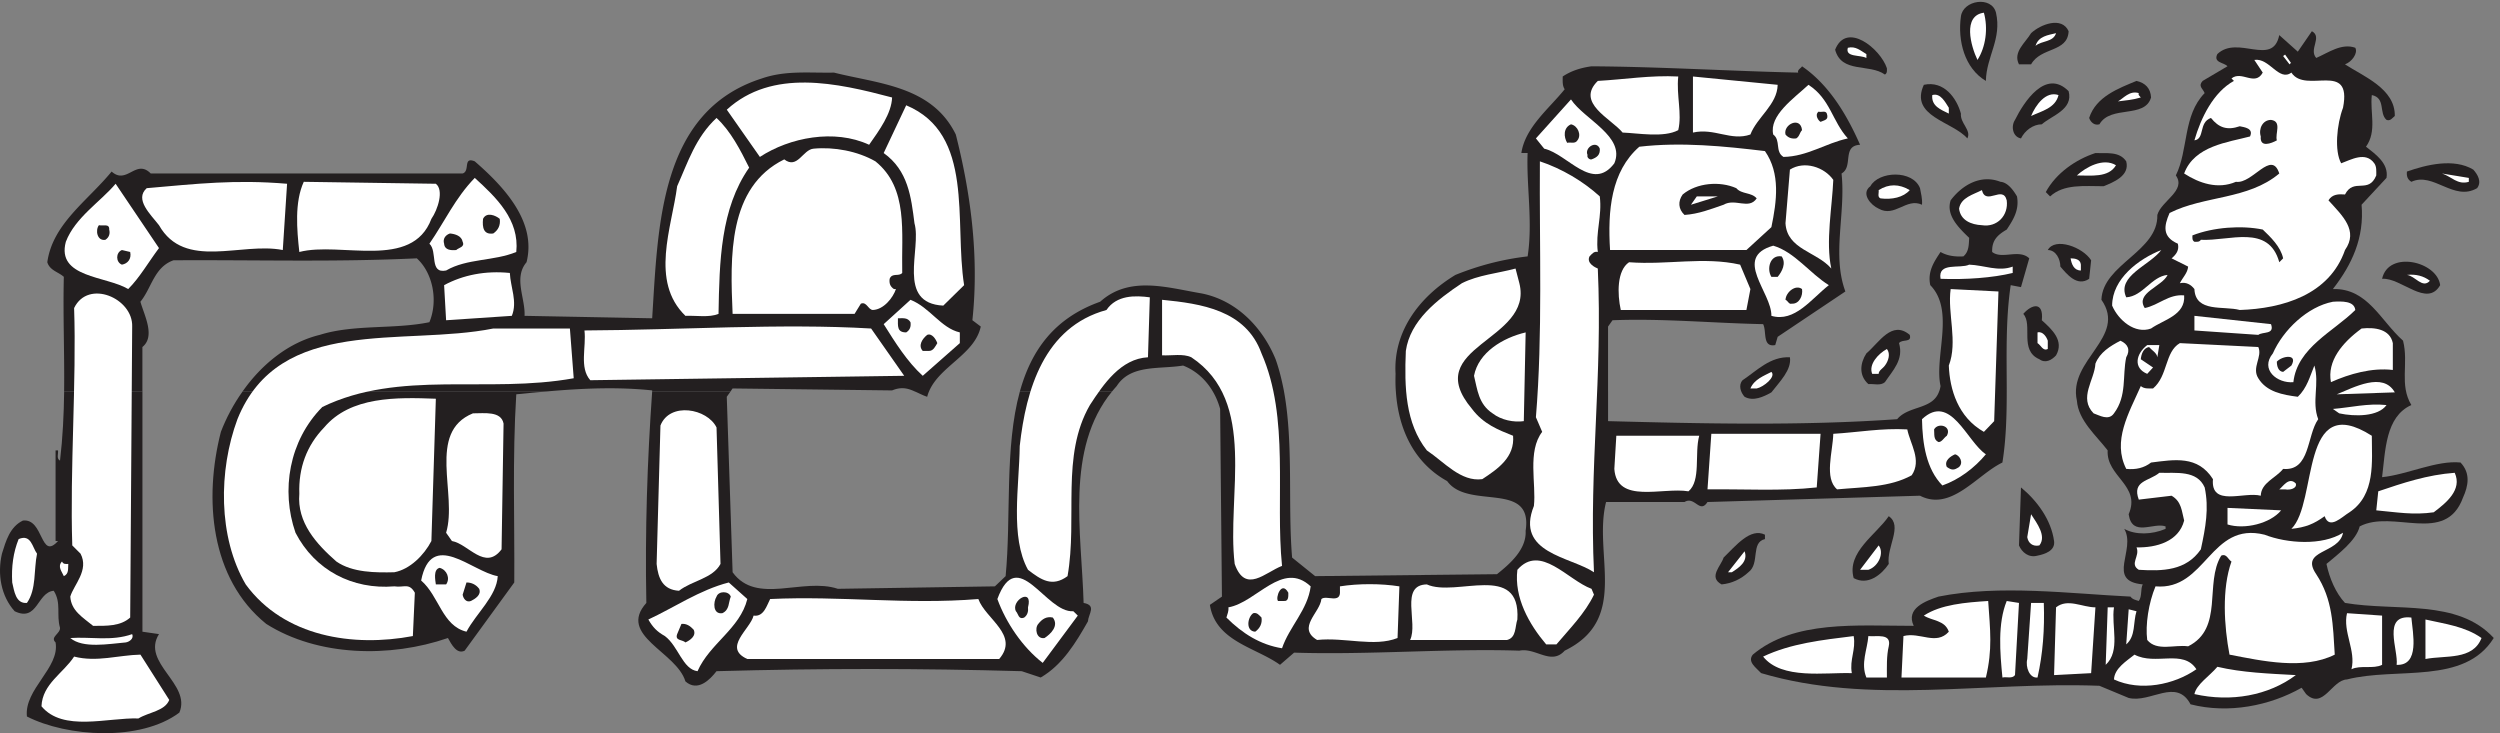 <svg xmlns="http://www.w3.org/2000/svg" xml:space="preserve" width="301.416" height="88.398"><rect width="100%" height="100%" fill="#808080" stroke="none"/><path d="M1809.4 653.156c5.42-23.851-8.75-39.758-9.17-61.847-19.44 11.488-25.69 36.691-22.64 58.312 1.81 15.024 27.92 19.016 31.81 3.535" style="fill:#231f20;fill-opacity:1;fill-rule:evenodd;stroke:none" transform="matrix(.133 0 0 -.133 0 88.4)"/><path d="M1798.43 653.156c3.89-14.136 1.8-30.922-5.83-42.828-6.12 12.789-13.62 40.18 5.83 42.828" style="fill:#fff;fill-opacity:1;fill-rule:evenodd;stroke:none" transform="matrix(.133 0 0 -.133 0 88.4)"/><path d="M1875.23 636.371c-.83-19.437-25.13-14.137-34.02-30.043h-10.98c-5.69 11.07 5.7 19.442 10.98 28.274 8.47 7.953 27.91 15.48 34.02 1.769m224.46-24.258c11.07 4.836 23.05 13.676 35.4 9.258 2.65-4.84-3.05-12.808-9.33-15.039 16.81-10.996 45.57-22.066 45.16-46.812-2.23-1.778-4.05-4.875-7.52-3.516-7.07 6.16-.54 19.836-13.31 22.48-1.81-15.906 4.84-32.679-5.29-46.812 8.35-6.613 20.83-15.035 18.6-28.262l-22.6-24.332c2.6-30.035-8.76-54.293-25.99-76.433 31.4.867 43.17-28.676 63.58-46.813 5.29-20.742-3.59-39.785 7.53-58.34-23.47-10.578-23.47-41.105-26.53-65.398 22.52 2.226 49.46 15.488 71.11 13.297 9.29-9.786 7.06-21.274 2.23-31.852-15.83-43.297-63.22-10.16-93.63-26.07-3.18-12.809-19-24.707-30.12-34.004 2.65-12.848 8.47-26.524 16.78-35.363 46.4-7.934 102.09 3.964 134.86-31.778-26.53-42.883-88.05-26.105-133.05-37.593-13.75-.454-21.64-27.844-37.05-13.262l-4.06 5.742c-28.75-16.32-66.23-23.84-100.69-15.035-12.93 24.332-36.23.906-56.11 5.777l-26.52 11.035c-104.74 3.965-208.2-17.683-306.66 11.485-4.46 4.875-12.77 10.164-7.52 16.777 37.52 31.398 93.63 26.07 145.85 26.07-7.52 15.907 10.95 22.555 22.48 26.524 55.69 11.07 119.32 2.644 174.03 0 1.82-2.645 4.87-3.098 7.52-3.969 3.18 4.422 1.36 10.617 3.59 15.039-33.59 3.059-5.7 31.359-16.77 50.328 10.12-5.707 25.12-5.293 37.47 0v2.227c-10.95 3.969-30.41-10.164-33.47 11.035 11.41 26.105-20.41 34.043-19.04 57.883-10.12 13.261-26.53 26.976-27.89 45.074-8.35 37.141 45.95 57.469 22.23 91.473 1.24 32.265 51.65 43.754 50.69 76.886 3.6 12.809 26.53 22.106 16.78 35.821 11.53 23.386 6.28 54.293 26.11 74.621-1.77 4.422-6.24 6.195-1.77 11.07l22.47 13.262c-3.06 3.515-13.18 3.097-9.17 11.07 18.47 17.645 50.28-11.976 56.11 17.191l16.82-15.039 12.76 18.551c9.75-5.289-3.06-16.32 3.93-24.254" style="fill:#231f20;fill-opacity:1;fill-rule:evenodd;stroke:none" transform="matrix(.133 0 0 -.133 0 88.4)"/><path d="M1863.85 634.602c-2.64-8.372-12.92-6.606-18.61-11.485 2.64 8.836 11.53 9.719 18.61 11.485" style="fill:#fff;fill-opacity:1;fill-rule:evenodd;stroke:none" transform="matrix(.133 0 0 -.133 0 88.4)"/><path d="M1710.51 602.797c0-2.188.42-4.418-1.8-5.719-14.17 10.137-39.31.879-45.14 22.508 10.28 26.082 41.11.883 46.94-16.789" style="fill:#231f20;fill-opacity:1;fill-rule:evenodd;stroke:none" transform="matrix(.133 0 0 -.133 0 88.4)"/><path d="M1691.91 615.629v-3.535c-5.7 3.07-19.45.422-16.81 9.258 7.09 1.765 11.53-2.653 16.81-5.723m377.77-1.77 1.8 1.305 5.28-7.488-1.25-1.348-5.83 7.531m7.5-15.007c12.91-19.899 55.28 11.488 46.81-31.852-5.7-15.023-7.92-39.297-1.67-50.363 8.75 3.125 22.08 11.066 30 0 2.22-3.067 1.8-7.067 1.8-11.024-7.07-17.238-20.41-1.765-28.33-17.238-5.7.41-11.52.41-15-5.312 12.78-14.129 27.37-27.387 15-45.047-14.17-40.684-56.52-53.063-95.41-54.364-14.59 3.957-40.14-2.64-41.12 18.981-3.05 3.996-7.5 6.64-13.19 5.297 2.64 5.3 7.08 9.297 7.5 15.062l-15 7.488c4.31 3.536 7.08 7.536 5.69 13.258-14.15 6.172-12.77 15.895-7.5 27.852 31.39 15.894 71.12 11.898 99.44 35.793-7.07 22.086-24.3-9.75-39.29-7.531-16.39-7.067-33.2-1.344-46.95 7.531 9.3 25.164 39.86 28.273 59.72 33.574 3.48 7.488-5.27 8.379-9.3 9.254-11.53-3.957-19.03-1.301-26.11 7.531-11.4-3.996-5.29-19.019-15.01-20.32 5.84 20.32 17.22 43.707 35.83 53.894l-2.21 2.235c9.3 7.488 21.25-7.531 28.33 5.301l-7.64 11.488c13.74 2.176 22.22-19.91 33.61-11.488" style="fill:#fff;fill-opacity:1;fill-rule:evenodd;stroke:none" transform="matrix(.133 0 0 -.133 0 88.4)"/><path d="M129.121 309.855V92.012l14.996-2.172c-16.383-26.098 29.582-45.102 18.481-71.16-35.282-26.504-101.946-22.086-138.2-3.528-2.636 24.739 30.004 44.168 25.98 67.145-5.284 4.887 4.442 7.95 4.024 13.262-3.476 11.945 1.387 22.55-5.691 33.562-15.148-1.297-14.59-28.695-35.426-18.555-12.36 13.731-15.824 33.582-11.52 52.18 3.602 11.477 7.079 24.274 19.028 30.031 19.02 2.192 15.559-36.683 31.8-18.554H50.38v82.175h2.215c.418-3.085-1.668-7.503 1.808-9.269 2.496 20.961 3.473 41.863 3.754 62.726h70.965m366.952 0c-9.445-.796-18.894-1.71-28.07-2.64-3.613-58.317-1.391-116.203-1.809-170.567l-44.984-61.84c-7.09-3.57-11.957 5.723-15.148 11.493C353.566 68.17 288.152 69.469 241.34 99.09c-50.84 41.101-56.656 113.547-41.11 174.09 4.868 12.656 11.536 25.242 19.727 36.675h276.117m512.056 0c-42.618-52-27.638-127.925-25.829-191.753 11.941-2.231 4.465-9.719 3.887-16.789-10.543-18.555-22.895-39.336-42.782-50.82l-17.199 5.726c-93.207 2.644-181.266 2.644-276.691 0-6.106-7.953-17.2-18.985-28.184-9.25-8.051 26.953-61.926 41.511-35.414 71.133-1.258 65.093.824 128.871 5.285 191.753h71.106l-3.481-4.875 5.289-159.074c21.664-30.035 63.598-4.41 95.426-15.011l142.34 2.23 9.726 9.254c5.149 53.18-1.097 116.707 12.926 167.476h83.595" style="fill:#231f20;fill-opacity:1;fill-rule:evenodd;stroke:none" transform="matrix(.133 0 0 -.133 0 88.4)"/><path d="M842.184 309.855a29.29 29.29 0 0 1-1.668-4.882c-4.164 1.347-7.637 3.367-11.387 4.882h13.055m976.946 0c0-22.003-.57-43.667-3.92-64.484-23.06-11.07-46.39-44.641-74.69-30.078l-192.67-5.727c-7.05-11.07-11.51 5.727-20.81 0h-71.12c-11.95-47.296 21.65-106.054-37.52-134.753-12.34-13.711-26.1 3.066-41.09 0-64.59 2.187-136.94-3.993-204.18-1.778l-12.78-11.05c-22.09 15.894-58.33 21.195-63.58 54.355l10.93 7.484-1.63 170.133c-1.54 5.559-3.75 10.977-6.7 15.898h64.59c8.77-48.285 3.35-103.113 7.36-150.652l20.86-16.824 164.85 1.762c10.98 8.836 26.94 22.136 25.97 39.339 7.1 45.946-52.07 18.555-71.12 45.051-30.55 16.84-44.31 47.797-46.51 81.324h192.36v-26.968c83.86-2.184 174.99-4.418 262.07 1.777 10.58 12.617 32.23 8.367 38.05 25.191h61.28m-1761.013 0c.41 34.583-1.086 69.133-.262 103.84-4.855 4.426-12.757 5.758-14.976 13.258 4.855 34.922 36.621 55.66 58.312 82.195 13.739-12.406 22.055 11.907 35.434-1.757h282.738c7.075 2.183 0 15.441 11 11.015 27.481-23.847 56.094-55.234 46.953-91.453-11.984-14.144-.984-32.699-1.808-48.605l115.699-2.223c5.371 83.973 6.66 187.813 99.426 217.422 21.64 7.48 42.922 4.836 65.39 5.297 40.184-10.168 88.79-11.946 110.43-56.125 13.328-52.586 21.281-110.008 15.031-168.352l7.594-5.722c-5.371-25.254-37.191-35.778-46.902-58.79h-13.067c-5.992 2.735-11.929 4.422-20.402.887l-144.621 1.778-1.809-2.665h-71.07v.887c-31.562 3.375-63.789 1.848-95.144-.887H219.938c17.199 24.454 41.527 44.36 69.988 51.254 30.836 9.719 67.508 4.868 99.324 11.481 8.059 19.441 3.203 44.64-11.414 57.898-74.688-3.535-144.57-1.312-220.551-1.773-17.613-6.188-19.832-25.203-30.008-37.57 3.512-12.372 13.789-31.352 1.805-41.055v-40.235H58.117m866.43.004c10.125 36.348 30.41 66.219 72.766 81.278 26.527 23.851 60.567 12.836 91.957 7.535 31.37-6.188 55.14-30.508 67.08-59.66 3.33-9.344 5.68-19.102 7.63-29.153h-64.59c-6.1 10.43-15.27 18.93-26.93 23.43-21.25-3.574-47.37 1.309-60.14-18.598-1.39-1.55-2.78-3.148-4.16-4.832h-83.613m340.813.012c-.41 5.254-.41 10.559-.26 15.902-2.22 37.559 20.67 69.36 54.29 89.688 20.85 8.418 42.5 14.137 65.42 16.781 4.85 30.922-1.24 64.504 0 93.696h-5.68c3.46 23.402 25.55 40.636 39.29 57.851-2.22 3.109-1.81 7.535-1.81 11.527 7.91 5.309 16.8 7.954 26.12 9.247 63.18-.415 126.79-4.407 187.36-5.719-.98 2.66 2.64 3.957 3.46 5.719 25.14-17.231 41.11-45.04 52.63-71.141-16.79-.883-5.81-19.859-16.79-26.027 3.9-36.696-8.89-73.372 3.46-106.954l-61.37-41.101-2.21-7.485c-11.97-2.23-7.52 12.36-10.99 18.977-45.55.883-90.15 5.289-136.53 3.527l-4.03-5.722v-58.766h-192.36m492.52-.004c.55 1.383.97 3.02 1.25 4.832-5.84 26.969 13.19 68.489-9.31 91.461-2.64 12.414 3.47 21.254 9.31 30.082 6.1-3.539 13.19-4.414 20.69-3.996 5.28 4.418 4.86 11.067 5.28 16.781-10.14 9.719-21.11 20.782-16.81 34.039 10.28 13.676 27.09 23.848 45.14 16.789 6.67-.468 11.94-7.949 15-13.253 2.23-12.364-3.47-21.207-9.3-30.036-8.34-4.882-13.62-9.714-13.2-20.324 8.89-7.074 24.31 3.067 33.61-5.762l-7.5-26.089-9.31 1.769c-4.71-31.68-3.6-64.324-3.6-96.293h-61.25" style="fill:#231f20;fill-opacity:1;fill-rule:evenodd;stroke:none" transform="matrix(.133 0 0 -.133 0 88.4)"/><path d="M1521.35 595.309c-1.8-17.25 3.61-33.614 0-48.633-13.2-7.071-36.67-2.653-50.42-2.192-10.55 12.793-42.77 26.93-22.5 46.829 24.31 1.347 47.78 5.296 72.92 3.996m90.13-7.532c-.41-18.132-18.61-29.152-24.72-45.054-17.64-6.184-32.64 6.183-52.08 1.765v50.821l76.8-7.532m-802.777-11.484c-.551-14.598-11.523-29.621-20.828-42.867-31.391 14.597-72.086 6.64-99.031-11.028l-29.992 42.829c41.105 37.57 99.855 24.32 149.851 11.066" style="fill:#fff;fill-opacity:1;fill-rule:evenodd;stroke:none" transform="matrix(.133 0 0 -.133 0 88.4)"/><path d="M1949.96 576.293c-5.69-19.438-36.67-6.648-46.8-24.32-4.45-1.301-7.92 1.769-9.31 5.765 6.25 19.438 26.94 26.926 42.92 33.571 7.91-1.766 12.77-6.645 13.19-15.016m-74.72 5.723c4.45-16.789-15.42-22.086-24.3-30.039-7.92 0-15.42-5.723-18.89-12.789-7.5 1.3-9.3 11.023-5.42 16.785 8.06 16.32 27.92 46.824 48.61 26.043" style="fill:#231f20;fill-opacity:1;fill-rule:evenodd;stroke:none" transform="matrix(.133 0 0 -.133 0 88.4)"/><path d="M1675.09 539.184c-20.27-4.414-36.66-16.364-58.33-16.782-7.92 4.836-2.22 15.016-9.31 20.317-3.88 17.207 18.62 32.691 31.95 45.058 19.86-12.832 21.53-33.148 35.69-48.593" style="fill:#fff;fill-opacity:1;fill-rule:evenodd;stroke:none" transform="matrix(.133 0 0 -.133 0 88.4)"/><path d="M1777.6 561.695c-.83-8.836 9.72-15.019 5.83-22.507-13.33 15.437-52.63 19.855-39.44 48.589 18.19 3.996 29.72-11.945 33.61-26.082" style="fill:#231f20;fill-opacity:1;fill-rule:evenodd;stroke:none" transform="matrix(.133 0 0 -.133 0 88.4)"/><path d="M1866.07 578.48c-2.78-11.906-15.55-14.558-24.86-18.976 4.03 9.719 13.33 22.973 24.86 18.976m72.78 1.766c-.83-1.766.97-2.652 1.8-3.953-7.5-2.23-13.61-2.652-20.69-3.535 4.86 2.648 10.56 10.137 18.89 7.488m-172.22-13.254v-5.301c-7.09 3.536-15.98 6.649-15 16.789 7.5 2.227 11.8-6.605 15-11.488m-303.2-50.355c-19.86-26.508-42.36 8.418-63.61 13.254l-7.5 9.297 31.8 35.335c11.95-18.132 49.58-33.57 39.31-57.886M873.988 406.156l-18.89-18.543c-42.918 2.227-19.446 51.282-26.114 74.668-3.054 23.86-5.691 47.758-27.91 63.653l20.41 43.289c62.227-26.082 43.34-105.176 52.504-163.067" style="fill:#fff;fill-opacity:1;fill-rule:evenodd;stroke:none" transform="matrix(.133 0 0 -.133 0 88.4)"/><path d="M1656.07 561.691c1.81-5.718-1.67-5.718-5.69-7.488-1.81.887-5.7 6.188-1.81 9.258 2.64-.883 6.25 1.344 7.5-1.77" style="fill:#231f20;fill-opacity:1;fill-rule:evenodd;stroke:none" transform="matrix(.133 0 0 -.133 0 88.4)"/><path d="M679.129 512.68c-25.973-37.141-26.945-84.852-27.777-132.563-8.891-3.527-19.868-1.347-30-1.769-32.364 31.347-12.364 79.976-7.504 117.504 9.726 21.671 16.668 44.218 35.691 61.886 12.918-11.941 21.672-29.148 29.59-45.058" style="fill:#fff;fill-opacity:1;fill-rule:evenodd;stroke:none" transform="matrix(.133 0 0 -.133 0 88.4)"/><path d="M2063.99 537.418c-4.86-2.652-15.55-7.066-14.58 3.535-2.22 7.067 1.8 15.02 9.3 15.02 10.15-1.348 3.48-12.371 5.28-18.555m-430.42 9.254c-2.22-2.188-2.22-5.719-5.28-7.488-4.02-.461-7.08.421-9.72 3.535-2.22 9.254 13.75 16.785 15 3.953m-203.61-9.254c-2.22-3.535-6.25-1.348-9.3-2.23-3.2 5.3-3.62 13.714 3.47 16.785 6.25-1.301 9.72-9.715 5.83-14.555m20.28-7.531c.42-5.723-2.64-7.949-7.5-9.719-1.81-.422-4.45 1.77-3.61 3.996-3.06 6.606 8.05 13.676 11.11 5.723" style="fill:#231f20;fill-opacity:1;fill-rule:evenodd;stroke:none" transform="matrix(.133 0 0 -.133 0 88.4)"/><path d="M1599.95 527.703c14.17-20.32 10.7-45.519 5.84-68.953l-22.65-20.746h-123.6c-2.22 35.762.84 71.144 26.52 93.648 37.92 4.418 77.23.469 113.89-3.949m-806.384-9.293c30.145-24.316 23.477-64.496 24.309-101.187-3.055-3.535-9.168.461-11.395-5.301-.546-3.996.422-7.067 3.899-9.297h1.801c-2.645-7.953-11.114-18.555-20.836-18.969-4.305 0-5.696 7.946-10.973 5.715l-5.695-9.25H664.121c-2.223 51.703-4.437 114.852 46.813 140.055 11.941-9.258 16.796 8.832 26.519 9.711 18.613 1.765 39.867-2.184 56.113-11.477" style="fill:#fff;fill-opacity:1;fill-rule:evenodd;stroke:none" transform="matrix(.133 0 0 -.133 0 88.4)"/><path d="M1927.46 518.402c3.47-13.25-11.95-19.015-20.42-22.55-17.64 0-36.11 2.23-48.61-9.258l-3.89 3.957c9.3 17.25 27.36 29.621 45 35.383 10.28-.461 21.66 1.765 27.92-7.532" style="fill:#231f20;fill-opacity:1;fill-rule:evenodd;stroke:none" transform="matrix(.133 0 0 -.133 0 88.4)"/><path d="M1450.23 486.617c2.23-18.144-4.02-32.285-1.8-50.359-3.47.863-5.28-1.774-7.5-4-3.06-6.188 5.28-10.141 7.5-11.028 4.44-98.582-7.92-178.972-3.47-275.328-21.25 14.188-71.67 17.258-54.45 60.137 2.22 19.848-6.11 49.473 7.5 67.137l-5.69 13.254c6.25 75.55 3.06 154.648 3.61 231.972 19.86-6.593 39.3-18.121 54.3-31.785m467.93 28.25c-6.67-11.484-22.5-9.254-35.42-9.254 8.05 7.489 23.89 16.321 35.42 9.254" style="fill:#fff;fill-opacity:1;fill-rule:evenodd;stroke:none" transform="matrix(.133 0 0 -.133 0 88.4)"/><path d="M2242.05 510.914c4.02-4.418 7.91-11.066 3.47-16.828-21.11-12.371-39.72 15.062-59.58 5.762-3.62 2.191-4.45 5.3-4.03 9.3 17.64 6.184 42.5 12.368 60.14 1.766" style="fill:#231f20;fill-opacity:1;fill-rule:evenodd;stroke:none" transform="matrix(.133 0 0 -.133 0 88.4)"/><path d="M1661.9 501.617c-.97-24.316-7.08-56.121-1.8-80.402-13.2 15.445-40.14 17.211-41.53 41.07l4.02 48.633c13.2 8.367 31.26 2.184 39.31-9.301m576.12-1.769c-10.14-3.114-15.84 4.879-24.31 7.531l24.31-3.996v-3.535" style="fill:#fff;fill-opacity:1;fill-rule:evenodd;stroke:none" transform="matrix(.133 0 0 -.133 0 88.4)"/><path d="M1740.52 494.086c.84-4.84 2.22-9.258 1.8-15.02-14.16 6.645-24.72-11.91-39.3-3.535-7.08 3.114-16.39 13.715-7.5 20.321 7.5 13.714 38.33 15.058 45-1.766" style="fill:#231f20;fill-opacity:1;fill-rule:evenodd;stroke:none" transform="matrix(.133 0 0 -.133 0 88.4)"/><path d="M468.016 436.238c-20.418-8.414-44.723-5.765-63.614-16.789-15.55-3.113-7.496 17.211-15.136 24.281 13.746 19.895 23.472 41.52 41.113 59.653 19.441-17.664 40.695-37.988 37.637-67.145m-207.778 61.844-3.89-60.078c-37.641 7.492-88.891-18.551-112.223 22.512-7.496 9.718-22.496 23.433-11.109 33.57 45.972 3.996 80 7.949 127.222 3.996m134.86 0c7.504-5.762 1.804-23.434-4.028-31.805-17.64-46.828-82.222-20.32-119.726-30.039-2.219 20.321-4.438 45.063 4.027 63.61l119.727-1.766M144.121 439.77c-9.297-12.364-17.633-26.965-27.91-37.141-19.863 11.941-65.277 10.176-56.527 42.863 8.468 22.086 31.386 36.227 45.132 52.59l39.305-58.312" style="fill:#fff;fill-opacity:1;fill-rule:evenodd;stroke:none" transform="matrix(.133 0 0 -.133 0 88.4)"/><path d="M1592.46 484.828c-7.08-10.601-19.44.422-30-5.762-11.53-3.957-22.5-8.371-35.42-9.257-5.69 5.3-6.11 12.371-1.66 18.554 12.77 10.602 33.61 12.367 48.61 5.719 4.86-5.719 13.61-3.531 18.47-9.254" style="fill:#231f20;fill-opacity:1;fill-rule:evenodd;stroke:none" transform="matrix(.133 0 0 -.133 0 88.4)"/><path d="M1731.21 492.316c-5.69-6.605-16.25-8.832-26.53-7.488-3.05 1.305-1.25 4.84-1.66 7.488 9.16 5.766 18.47 5.766 28.19 0m87.91-9.253c1.81-13.715-8.75-24.739-22.5-22.551-9.72.465-19.44 4.418-20.69 15.019 1.66 10.184 13.19 12.832 20.69 16.789 3.61-14.558 19.03 4.875 22.5-9.257m-286.24-3.997 5.28 7.528h19.02z" style="fill:#fff;fill-opacity:1;fill-rule:evenodd;stroke:none" transform="matrix(.133 0 0 -.133 0 88.4)"/><path d="M453.016 466.277c.836-5.765-1.387-10.183-5.832-13.254-8.75-1.347-10.137 5.301-9.305 13.254 3.191 6.602 11.527 3.071 15.137 0m-354.028-9.718c.973-3.536 0-7.071-3.472-9.297-7.5-1.309-9.305 8.832-5.832 13.25 3.609-.883 9.722 1.765 9.304-3.953m1970.702-26.086-3.48-3.535c-9.72 34.921-45.14 19.019-71.11 20.324-1.39-2.192-3.61-1.77-5.83-1.77-2.22 1.348-1.81 3.535-1.81 5.766 19.03 7.488 44.72 9.254 63.75 5.301 6.95-6.649 16.25-15.485 18.48-26.086M419.406 445.492c2.223-4.84-3.613-5.301-5.836-7.488-4.859-.465-10.554 0-10.968 5.719-1.391 4.418 1.25 7.953 5.277 9.3 4.859-.464 10.555-2.23 11.527-7.531m1476.244-16.785-1.8-16.785c-11.11-7.535-20.28 4.418-26.11 11.062 0 6.606-3.89 15.02-11.39 15.02 6.53 11.906 31.8 2.652 39.3-9.297" style="fill:#231f20;fill-opacity:1;fill-rule:evenodd;stroke:none" transform="matrix(.133 0 0 -.133 0 88.4)"/><path d="M1657.88 406.156c-15.84-12.367-30.98-33.996-52.09-27.808.42 21.207-35.41 53.011 1.67 63.609 19.44-5.719 33.19-25.156 50.42-35.801" style="fill:#fff;fill-opacity:1;fill-rule:evenodd;stroke:none" transform="matrix(.133 0 0 -.133 0 88.4)"/><path d="M118.016 436.238c1.39-6.187-2.223-10.605-7.5-11.488-5.692 2.188-5.692 11.023 0 13.254l7.5-1.766" style="fill:#231f20;fill-opacity:1;fill-rule:evenodd;stroke:none" transform="matrix(.133 0 0 -.133 0 88.4)"/><path d="M1959.26 438.004c-10.69-14.133-40.69-23.434-31.8-42.871 15 .883 22.92 18.976 37.5 20.32-4.87-10.601-29.59-16.363-20.7-30.039 12.78 2.652 21.67 12.789 35.7 11.488 1.39-18.136-18.89-22.086-30.01-30.039-14.58-5.3-29.58 7.489-35.27 20.742 0 24.317 24.17 42.446 44.58 50.399" style="fill:#fff;fill-opacity:1;fill-rule:evenodd;stroke:none" transform="matrix(.133 0 0 -.133 0 88.4)"/><path d="M1615.1 432.242c4.3-6.187.42-13.676-3.61-18.554h-5.7c-4.44 7.066-1.39 20.32 9.31 18.554" style="fill:#231f20;fill-opacity:1;fill-rule:evenodd;stroke:none" transform="matrix(.133 0 0 -.133 0 88.4)"/><path d="M1886.34 424.75v-5.301c-6.25 0-8.46 5.723-9.3 11.024 4.03 0 8.89-.883 9.3-5.723m-299.57-22.129-3.62-18.973h-113.89c-3.19 14.559-3.61 35.801 7.5 43.29 34.87-2.649 67.64 5.3 100.7-2.184l9.31-22.133" style="fill:#fff;fill-opacity:1;fill-rule:evenodd;stroke:none" transform="matrix(.133 0 0 -.133 0 88.4)"/><path d="M2212.05 406.156c-11.94-20.738-35.42 7.067-52.64 5.766 5.69 26.082 49.86 15.902 52.64-5.766" style="fill:#231f20;fill-opacity:1;fill-rule:evenodd;stroke:none" transform="matrix(.133 0 0 -.133 0 88.4)"/><path d="M1824.54 422.984v-5.765c-18.2-4.418-42.5-6.184-65.41-5.301-2.64 15.484 17.63 8.836 25.96 12.832 13.34-.461 26.54-6.648 39.45-1.766m-447.22-15.058c13.2-52.539-90.97-56.957-42.92-113.965 10.29-13.715 23.89-19.02 37.23-24.324 1.66-19.438-13.75-30.032-27.92-39.332-19.44-2.645-34.44 15.476-50.28 26.086-19.44 24.73-20.41 57.007-19.02 90.16 3.88 27.383 28.2 46.359 50.83 61.375 15 7.539 32.22 8.883 48.62 13.293l3.46-13.293m-915.136 9.293c.554-12.828 7.086-26.082 1.8-38.871l-59.582-3.996-1.8 31.804c17.218 9.297 37.5 13.293 59.582 11.063m1740.556-7.067c-6.66-7.531-13.33 4.418-20.83 5.301 7.91.883 15-.883 20.83-5.301" style="fill:#fff;fill-opacity:1;fill-rule:evenodd;stroke:none" transform="matrix(.133 0 0 -.133 0 88.4)"/><path d="M1633.57 402.621c.97-6.183-2.64-13.672-9.3-13.25-2.64-.887-3.48 2.649-5.7 3.531.41 7.071 9.31 14.137 15 9.719" style="fill:#231f20;fill-opacity:1;fill-rule:evenodd;stroke:none" transform="matrix(.133 0 0 -.133 0 88.4)"/><path d="m1807.74 282.887-9.31-9.719c-23.47 13.258-30.97 38.453-31.8 60.121 8.33 21.625-1.39 47.25 1.67 69.332l43.33-2.18-3.89-117.554m-1687.92 85.75-1.804-263.785c-8.887-7.961-21.25-7.54-33.614-7.54-9.722 7.961-19.859 13.731-20.691 26.516 3.055 10.594 17.223 23.844 9.305 38.918l-7.5 7.477c-2.22 68.492 3.89 149.363 1.664 215.199 12.78 26.496 53.472 8.844 52.64-16.785m922.5 26.5-1.67-54.348c-24.72-1.312-40.27-24.32-52.634-43.297-26.532-45.937-10.977-102.062-20.278-155.117-13.754-10.145-23.894-3.527-35.836 5.762-16.386 29.625-7.918 75.976-7.5 112.254 5.696 51.242 22.082 107.789 78.608 123.257 9.31 13.672 26.12 13.25 39.31 11.489m-172.222-31.809v-9.719l-33.61-29.617c-14.168 12.832-25.14 30.5-35.414 46.824l24.305 22.086c17.773-7.066 27.5-25.617 44.719-29.574m273.462-19.012c25.7-58.308 12.37-130.789 18.62-192.632-15.14-5.77-33.2-25.621-42.92 1.757-7.5 62.301 21.25 147.125-39.3 187.34-7.5 3.535-17.64 1.352-26.53 1.778v50.343c35.41-3.515 75.96-9.25 90.13-48.586m991.54 39.332c-19.45-19.437-52.65-34.035-56.12-65.421-14.58-1.305-30.55 11.488-18.6 26.086 9.3 21.203 31.38 42.406 54.44 46.828 7.91.461 19.44.879 20.28-7.493" style="fill:#fff;fill-opacity:1;fill-rule:evenodd;stroke:none" transform="matrix(.133 0 0 -.133 0 88.4)"/><path d="M1850.94 374.352c9.3-8.375 20.42-18.555 12.92-31.809-4.04-4.418-9.73-7.488-15.15-3.531-18.47 7.949-5.69 31.383-14.58 41.101 7.64 8.836 18.61 11.485 16.81-5.761" style="fill:#231f20;fill-opacity:1;fill-rule:evenodd;stroke:none" transform="matrix(.133 0 0 -.133 0 88.4)"/><path d="M2058.71 370.816c3.47-9.718-7.5-6.605-11.53-9.718l-57.91 3.996v13.254l69.44-7.532" style="fill:#fff;fill-opacity:1;fill-rule:evenodd;stroke:none" transform="matrix(.133 0 0 -.133 0 88.4)"/><path d="M825.379 372.582c.555-3.953-.418-7.066-3.891-9.254-8.472 0-7.5 5.723-7.5 12.789 4.446 0 8.75.883 11.391-3.535" style="fill:#231f20;fill-opacity:1;fill-rule:evenodd;stroke:none" transform="matrix(.133 0 0 -.133 0 88.4)"/><path d="m819.684 323.992-284.594-3.996c-10.129 11.524-3.473 30.078-5.27 45.102 86.668.418 178.047 6.601 259.86 1.761l30.004-42.867m-299.606-2.222c-78.183-14.145-157.762 7.945-227.898-26.047-30.157-30.496-37.653-75.559-24.309-114 17.637-34.047 51.672-51.723 89.582-48.594 8.899-1.344 13.324 3.527 18.602-5.777l-1.793-39.29c-53.895-10.19-116.664-.882-151.524 46.833-25.136 42.871-24.726 103.367-7.5 149.773 38.047 94.562 150.266 65.832 231.934 82.199h69.445l3.461-45.097m1649.052 31.839v-24.316c-19.03 2.227-39.3-3.535-56.11-11.063-3.61 19.012 10.14 35.801 27.78 48.633 11.94 1.301 25.69-.465 28.33-13.254" style="fill:#fff;fill-opacity:1;fill-rule:evenodd;stroke:none" transform="matrix(.133 0 0 -.133 0 88.4)"/><path d="M1731.21 361.098c2.22-7.489-7.08-3.532-9.72-7.489 4.44-15.019-5.7-24.777-12.78-35.379-4.03-3.535-10.14-1.308-15-1.769-8.89 7.949-7.5 19.016-1.8 27.852 11.52 9.718 23.05 30.5 39.3 16.785" style="fill:#231f20;fill-opacity:1;fill-rule:evenodd;stroke:none" transform="matrix(.133 0 0 -.133 0 88.4)"/><path d="M1381.35 282.891c-8.89-1.309-20.42.882-28.34 7.07-12.78 8.41-13.74 21.664-16.8 34.031 4.02 21.203 26.11 34.457 46.81 39.336l-1.67-80.437m474.99 72.906v-7.488c-4.44-2.231-6.25 3.531-9.3 5.3v9.719c4.86 1.301 8.34-4.418 9.3-7.531" style="fill:#fff;fill-opacity:1;fill-rule:evenodd;stroke:none" transform="matrix(.133 0 0 -.133 0 88.4)"/><path d="M849.684 353.609c-1.668-2.652-3.473-7.07-7.5-7.07h-5.696c-4.445 4.84-.418 11.024 4.028 14.559 4.304 1.765 7.918-3.953 9.168-7.489" style="fill:#231f20;fill-opacity:1;fill-rule:evenodd;stroke:none" transform="matrix(.133 0 0 -.133 0 88.4)"/><path d="M1927.46 340.777c-3.61-16.785.83-34.918-11.11-50.82-4.86-7.07-13.2-1.766-18.47 0-13.75 14.133.83 30.039 1.66 45.102 4.03 10.136 13.34 15.898 22.64 20.738 6.95-3.07 9.17-8.371 5.28-15.02m119.72 9.305c4.02-8.836-6.25-18.555 0-28.316 7.5-12.371 22.08-15.016 35.83-16.789 8.34 7.953 10.98 18.55 15 28.316 4.87-16.363-2.63-32.734 3.48-48.633-10.55-15.015-7.08-47.289-31.8-45.058-6.68-8.418-19.87-12.375-20.29-24.317-15 4-45.56-10.609-43.33 15.016-13.75 21.672-34.86 17.719-56.11 15.062-6.25-4.883-13.75-6.644-22.5-5.761-12.77 25.195 2.22 50.359 13.2 75.089 3.05-2.644 7.07-2.179 11.11-2.179 13.61 11.48 10.55 33.152 24.3 41.097l71.11-3.527m-91.53-9.305c-.42 3.996-4.86 6.184-7.5 9.297-5.27-.883-7.08-6.648-7.5-11.062l11.11-7.489-5.28-5.765c-12.91 5.301-10.27 18.133 0 26.082h10.98l-1.81-11.063m-246.94-7.488c-1.81-2.652-5.69-4.461-5.69-7.531h-5.84c-3.47 8.414 5.28 18.133 13.34 22.551 3.47-4.418 1.25-11.067-1.81-15.02" style="fill:#fff;fill-opacity:1;fill-rule:evenodd;stroke:none" transform="matrix(.133 0 0 -.133 0 88.4)"/><path d="m2077.18 333.289-7.5-5.766c-4.44.422-5.69 5.301-5.69 9.297 4.86 5.305 19.44 7.493 13.19-3.531m-454.58 7.488c1.66-11.484-9.31-22.086-16.81-31.808-7.08-3.996-16.39-8.414-24.3-3.996-3.61 3.996-5.83 10.605-1.81 15.023 13.2 8.832 25.14 21.664 42.92 20.781" style="fill:#231f20;fill-opacity:1;fill-rule:evenodd;stroke:none" transform="matrix(.133 0 0 -.133 0 88.4)"/><path d="M1592.46 312.504h-5.69c3.47 8.371 12.36 11.484 19.03 15.019 4.44-4.418-7.09-13.714-13.34-15.019m578.47-3.531-52.64-1.77c15.42 6.188 41.94 20.742 52.64 1.77M391.07 174.223c-6.664-12.836-19.445-25.664-33.613-28.313-16.809-.418-37.914-.418-52.5 9.715-18.191 15.945-35.828 35.383-33.605 61.43-.84 23.429 6.664 43.746 22.496 60.117 23.886 28.266 65.414 27.387 101.254 26.039l-4.032-128.988m1772.36 123.261c-7.5-10.601-28.75-10.601-42.92-7.527l-5.69 3.996c16.25 1.301 31.39 5.301 48.61 3.531M649.543 277.168l3.609-123.734c-7.082-13.246-25.691-15.016-37.636-24.317-14.586.887-18.891 11.071-20.278 24.317l3.473 125.504c8.469 21.617 42.5 15.433 50.832-1.77m1150.687-24.316c-10.27-12.372-24.3-22.969-39.44-28.278-14.58 15.024-18.06 37.574-18.47 60.082 25.97 24.313 40.55-20.32 57.91-31.804M456.484 280.699l-1.804-114.008c-15-19.894-30 4.883-44.996 7.528l-5.278 7.488c10.551 34.922-17.777 91.043 24.305 108.25 10.555 0 25.555 2.227 27.773-9.258" style="fill:#fff;fill-opacity:1;fill-rule:evenodd;stroke:none" transform="matrix(.133 0 0 -.133 0 88.4)"/><path d="M1764.82 269.633c-2.64-1.766-4.44-5.719-7.5-5.719-4.86 2.188-3.61 7.066-4.03 11.484 3.61 6.606 16.39 3.071 11.53-5.765" style="fill:#231f20;fill-opacity:1;fill-rule:evenodd;stroke:none" transform="matrix(.133 0 0 -.133 0 88.4)"/><path d="M2150.09 269.637c0-23.395 3.62-53.469-20.27-69.375-6.67-3.949-18.19-16.328-22.5-3.532-9.72-7.066-17.23-10.136-30.14-11.484 24.3 23.856 7.08 126.375 72.91 84.391m-421.11 5.765c2.64-13.254 13.34-27.855 4.03-41.57-19.86-11.019-44.16-10.602-67.64-12.789-11.94 10.141-3.89 34.035-3.47 50.359 22.5 1.344 43.75 5.301 67.08 4m-188.61-5.769c-4.44-16.32 1.81-40.637-9.72-50.36-23.47 3.957-65-11.941-67.22 20.325l1.8 30.035h75.14m106.53-46.824c-31.8-3.532-66.38-1.344-99.02-1.766l3.47 50.359h99.03l-3.48-48.593" style="fill:#fff;fill-opacity:1;fill-rule:evenodd;stroke:none" transform="matrix(.133 0 0 -.133 0 88.4)"/><path d="M1775.93 241.363c-4.44-3.113-6.66-3.113-11.11 0-2.64 5.762 3.47 9.719 7.5 11.485 4.03-.883 7.92-7.489 3.61-11.485" style="fill:#231f20;fill-opacity:1;fill-rule:evenodd;stroke:none" transform="matrix(.133 0 0 -.133 0 88.4)"/><path d="M1998.57 222.813c4.03-19.016.84-36.223-3.47-56.125-13.33-19.434-34.58-19.895-56.25-18.555-8.75 5.301 1.39 12.371-2.08 20.324 18.05-.422 38.33 5.301 43.19 24.316-2.22 8.372-2.22 17.207-11.39 22.508l-29.72-3.535c-6.53 17.25 9.72 16.789 18.61 24.317 15.42-.458 34.03 2.648 41.11-13.25m226.67 13.25c7.08-15.481-7.92-27.387-19.03-35.801-18.47-2.653-33.06 0-52.08 1.765l1.8 17.246c22.09 7.493 44.59 15.024 69.31 16.79m-144.03-9.719c1.25-4.418-5.28-6.184-9.72-5.301h-5.28c3.06 2.187 8.75 11.906 15 5.301" style="fill:#fff;fill-opacity:1;fill-rule:evenodd;stroke:none" transform="matrix(.133 0 0 -.133 0 88.4)"/><path d="M1862.04 174.219c1.26-8.836-8.47-11.949-15-13.25-8.05-2.231-14.16 3.07-16.8 9.25l1.8 52.59c15-12.368 27.37-29.618 30-48.59" style="fill:#231f20;fill-opacity:1;fill-rule:evenodd;stroke:none" transform="matrix(.133 0 0 -.133 0 88.4)"/><path d="M2067.88 202.027c-9.72-11.906-33.06-17.672-48.61-12.789v15.016l48.61-2.227m-219.17-31.804c-6.11-1.305-10.14 2.226-10.97 7.531l3.47 20.738c5.42-8.371 14.17-19.855 7.5-28.269" style="fill:#fff;fill-opacity:1;fill-rule:evenodd;stroke:none" transform="matrix(.133 0 0 -.133 0 88.4)"/><path d="M1712.18 153.434c-6.53-9.719-18.89-19.899-31.8-12.829-6.53 23.434 20.41 39.336 31.8 56.122 12.92-8.832-2.08-27.809 0-43.293m-112.22 26.507v-3.957c-13.19-3.109-4.3-22.129-15-30.082-6.66-6.179-15-10.136-24.3-11.019-12.36 6.601-.42 16.785 1.8 24.316 10.98 10.602 24.31 27.387 37.5 20.742" style="fill:#231f20;fill-opacity:1;fill-rule:evenodd;stroke:none" transform="matrix(.133 0 0 -.133 0 88.4)"/><path d="M2123.98 181.711c-3.47-19.438-39.71-15.02-24.3-37.57 15.14-22.973 15.14-46.364 16.8-72.914-28.19-14.137-65.82-5.72-95.41 0-4.87 25.668-7.09 59.66 1.8 84.394-3.05 1.766-4.44 7.535-9.3 5.348-15.41-25.203 2.63-65.84-30-82.207-12.37 1.765-28.34-4.836-37.09 5.761-1.8 13.676 1.26 33.575 7.51 48.594 45.96-3.996 49.44 59.192 98.89 46.828 20.41-7.957 52.22-10.144 71.1 1.766M33.574 162.734c-3.058-14.597-.418-32.269-9.168-44.64-10.277-.879-11.531 11.023-13.332 18.554-.836 14.137.969 27.391 5.832 39.336 11.387 4.836 12.36-7.527 16.668-13.25m1660.136-14.601h-7.5l16.81 22.086c5.27-6.602 0-19.016-9.31-22.086m-123.75-2.231h-3.47l15 19.016c3.47-9.297-5.28-15.02-11.53-19.016m-1118.749-3.527c-.973-18.094-19.445-33.574-28.336-50.36-22.082 5.298-24.723 32.266-41.109 46.403 9.304 46.82 45.972 7.953 69.445 3.957m993.749-16.789c-8.05-16.785-21.66-30.457-34.02-45.063h-9.31c-15.42 18.137-29.17 42.411-26.11 67.61 20.83 23.855 45.55-9.293 67.22-17.25l2.22-5.297M61.906 153.434c-.418-3.996.832-8.836-4.027-11.067-1.668 4-6.113 8.836-1.668 13.254 1.25-2.648 3.473-2.187 5.695-2.187" style="fill:#fff;fill-opacity:1;fill-rule:evenodd;stroke:none" transform="matrix(.133 0 0 -.133 0 88.4)"/><path d="M404.406 134.879h-9.304c-.418 3.535-2.641 13.676 3.472 15.019 6.664-1.765 9.723-9.718 5.832-15.019" style="fill:#231f20;fill-opacity:1;fill-rule:evenodd;stroke:none" transform="matrix(.133 0 0 -.133 0 88.4)"/><path d="M1188.15 133.117c-2.63-21.207-19.44-36.687-25.97-56.12-19.44 3.108-35.83 13.245-50.41 27.847.83 3.07 2.22 5.722 1.8 9.254 25.56 4.418 49.03 42.871 74.58 19.019m-211.111-26.508-31.801-42.863c-18.195 14.129-33.195 36.215-41.109 57.887 18.469 49.933 43.746-12.832 68.883-11.07l4.027-3.954" style="fill:#fff;fill-opacity:1;fill-rule:evenodd;stroke:none" transform="matrix(.133 0 0 -.133 0 88.4)"/><path d="M434.406 130.883c2.223-5.723-4.027-9.254-7.5-11.024-4.445-1.765-7.082 2.653-7.5 5.723l3.473 11.066c4.445 0 8.473-1.769 11.527-5.765" style="fill:#231f20;fill-opacity:1;fill-rule:evenodd;stroke:none" transform="matrix(.133 0 0 -.133 0 88.4)"/><path d="M677.457 121.629c-6.664-26.965-34.023-40.223-45.137-65.422-13.613 1.766-17.222 22.555-29.582 31.848-7.086 3.957-10.972 7.953-15 15.019 22.914 10.606 46.805 26.93 72.918 33.574l16.801-15.019M1266.9 86.29c-21.25-8.411-47.77.882-72.92-1.767-18.6 11.02 2.64 24.739 3.89 37.106 4.45 3.957 17.78-4.879 16.81 7.488v3.996c16.8 2.649 37.08 2.649 53.89 0l-1.67-46.824m108.61 16.789c-2.22-6.648-.83-16.367-9.31-18.558h-87.91c7.5 15.44-9.72 49.898 15.14 50.363 26.38-11.949 85.28 20.738 82.08-31.805" style="fill:#fff;fill-opacity:1;fill-rule:evenodd;stroke:none" transform="matrix(.133 0 0 -.133 0 88.4)"/><path d="M1167.88 127.352c0-3.075.41-7.954-4.03-7.489h-5.28c-2.64 2.649 3.06 18.973 9.31 7.489m-505.419-3.536c-2.223-5.3-.973-11.906-7.637-15.019-8.75-1.305-8.336 10.18-5.281 15.019 1.809 5.301 11.113 5.301 12.918 0" style="fill:#231f20;fill-opacity:1;fill-rule:evenodd;stroke:none" transform="matrix(.133 0 0 -.133 0 88.4)"/><path d="M886.891 121.629c6.531-18.133 37.5-32.688 18.89-54.356H677.445c-22.621 10.18 2.653 26.965 5.696 39.336 9.312-1.347 11.945 9.258 15.004 15.02 64.171 3.07 123.753-5.301 188.746 0" style="fill:#fff;fill-opacity:1;fill-rule:evenodd;stroke:none" transform="matrix(.133 0 0 -.133 0 88.4)"/><path d="M931.906 114.098c.418-3.535-.418-7.067-3.472-9.254-5.278-2.235-5.278 3.531-7.5 5.719-4.86 9.718 15.832 22.085 10.972 3.535" style="fill:#231f20;fill-opacity:1;fill-rule:evenodd;stroke:none" transform="matrix(.133 0 0 -.133 0 88.4)"/><path d="M1802.32 119.859c1.81-26.5 4.03-43.75-2.09-69.375h-76.52l1.8 37.575c15 3.953 29.59-8.836 41.12 3.953-3.62 10.601-15.01 9.718-22.64 14.601 15.55 10.137 37.64 11.907 58.33 13.246m24.31-67.183c-2.64-3.535-7.5-1.305-11.39-2.192-2.22 22.555-4.44 49.059 3.89 69.375l11.11-1.765-3.61-65.418m26.11 65.418c.83-23.852-.83-45.938-5.69-67.606-7.09-.886-11.12 9.254-9.31 16.785l3.47 50.821h11.53m42.91-63.653-33.61-1.77 1.8 61.431c10.56 8.41 23.75 0 35.7 0l-3.89-59.66m20.7 59.656c-2.64-17.207 6.25-39.293-7.5-52.125l1.81 52.125h5.69m20.42-3.535c-3.2-10.137-.56-22.508-9.31-30.036l2.22 31.801 7.09-1.765" style="fill:#fff;fill-opacity:1;fill-rule:evenodd;stroke:none" transform="matrix(.133 0 0 -.133 0 88.4)"/><path d="M1143.57 104.844c.83-5.301-1.39-9.719-5.69-12.832-8.89.46-7.09 13.25-1.81 16.785 3.47.883 5.28-1.766 7.5-3.953" style="fill:#231f20;fill-opacity:1;fill-rule:evenodd;stroke:none" transform="matrix(.133 0 0 -.133 0 88.4)"/><path d="M2159.4 61.973c-7.91-4-19.86 0-27.77-4 4.3 16.832-8.06 34.039-4.03 50.824l31.8-2.188V61.973" style="fill:#fff;fill-opacity:1;fill-rule:evenodd;stroke:none" transform="matrix(.133 0 0 -.133 0 88.4)"/><path d="M954.406 104.844c5.832-7.532-2.082-15.024-7.5-18.555-7.5-1.348-9.168 8.832-5.695 12.79 3.473 4.417 7.5 7.066 13.195 5.765" style="fill:#231f20;fill-opacity:1;fill-rule:evenodd;stroke:none" transform="matrix(.133 0 0 -.133 0 88.4)"/><path d="M2185.93 104.844c1.25-14.137 7.91-43.754-13.34-42.871 1.81 13.254-13.61 45.941 13.34 42.871m63.61-18.554c-7.91-20.364-32.64-15.481-50.83-19.017v35.801c17.64-3.996 35.83-6.183 50.83-16.785" style="fill:#fff;fill-opacity:1;fill-rule:evenodd;stroke:none" transform="matrix(.133 0 0 -.133 0 88.4)"/><path d="M628.852 93.777c2.636-5.722-3.614-9.718-7.5-11.488-2.641 2.652-9.723 1.348-7.5 7.535l3.886 9.254c4.446.461 7.918-1.766 11.114-5.3" style="fill:#231f20;fill-opacity:1;fill-rule:evenodd;stroke:none" transform="matrix(.133 0 0 -.133 0 88.4)"/><path d="M119.82 89.82c1.805-3.996-2.64-7.066-5.832-7.527-15.418-1.305-38.75-5.723-50.277 3.996 18.473 1.305 37.5-3.113 56.109 3.531m1560.55-1.765c2.22-12.368-3.89-21.246-1.66-33.614-23.9.883-63.62-6.187-80.42 15.02 25.14 11.95 53.47 15.062 82.08 18.594m31.81-9.297c-2.08-8.836-1.67-18.555-1.67-28.27h-18.61c-5.27 12.79.83 25.2 1.81 37.567 7.08-.883 21.25 3.07 18.47-9.297M153.426 30.164c-4.024-10.176-18.606-11.059-27.91-16.781-28.196.883-68.473-12.375-87.914 11.023.824 20.317 19.859 30.04 29.578 45.055 20.418-5.3 40.277 1.344 60.136 1.766l26.11-41.063M1991.07 57.977c-20.28-14.137-50.83-20.325-74.72-9.258.42 10.14 11.53 16.785 18.61 22.508 19.02-10.141 44.17 5.343 56.11-13.25m90.14-5.301c-24.72-18.555-58.75-24.738-91.94-17.211 1.8 8.836 13.75 16.324 20.83 24.738 22.5-5.3 46.8-6.183 71.11-7.527" style="fill:#fff;fill-opacity:1;fill-rule:evenodd;stroke:none" transform="matrix(.133 0 0 -.133 0 88.4)"/></svg>
